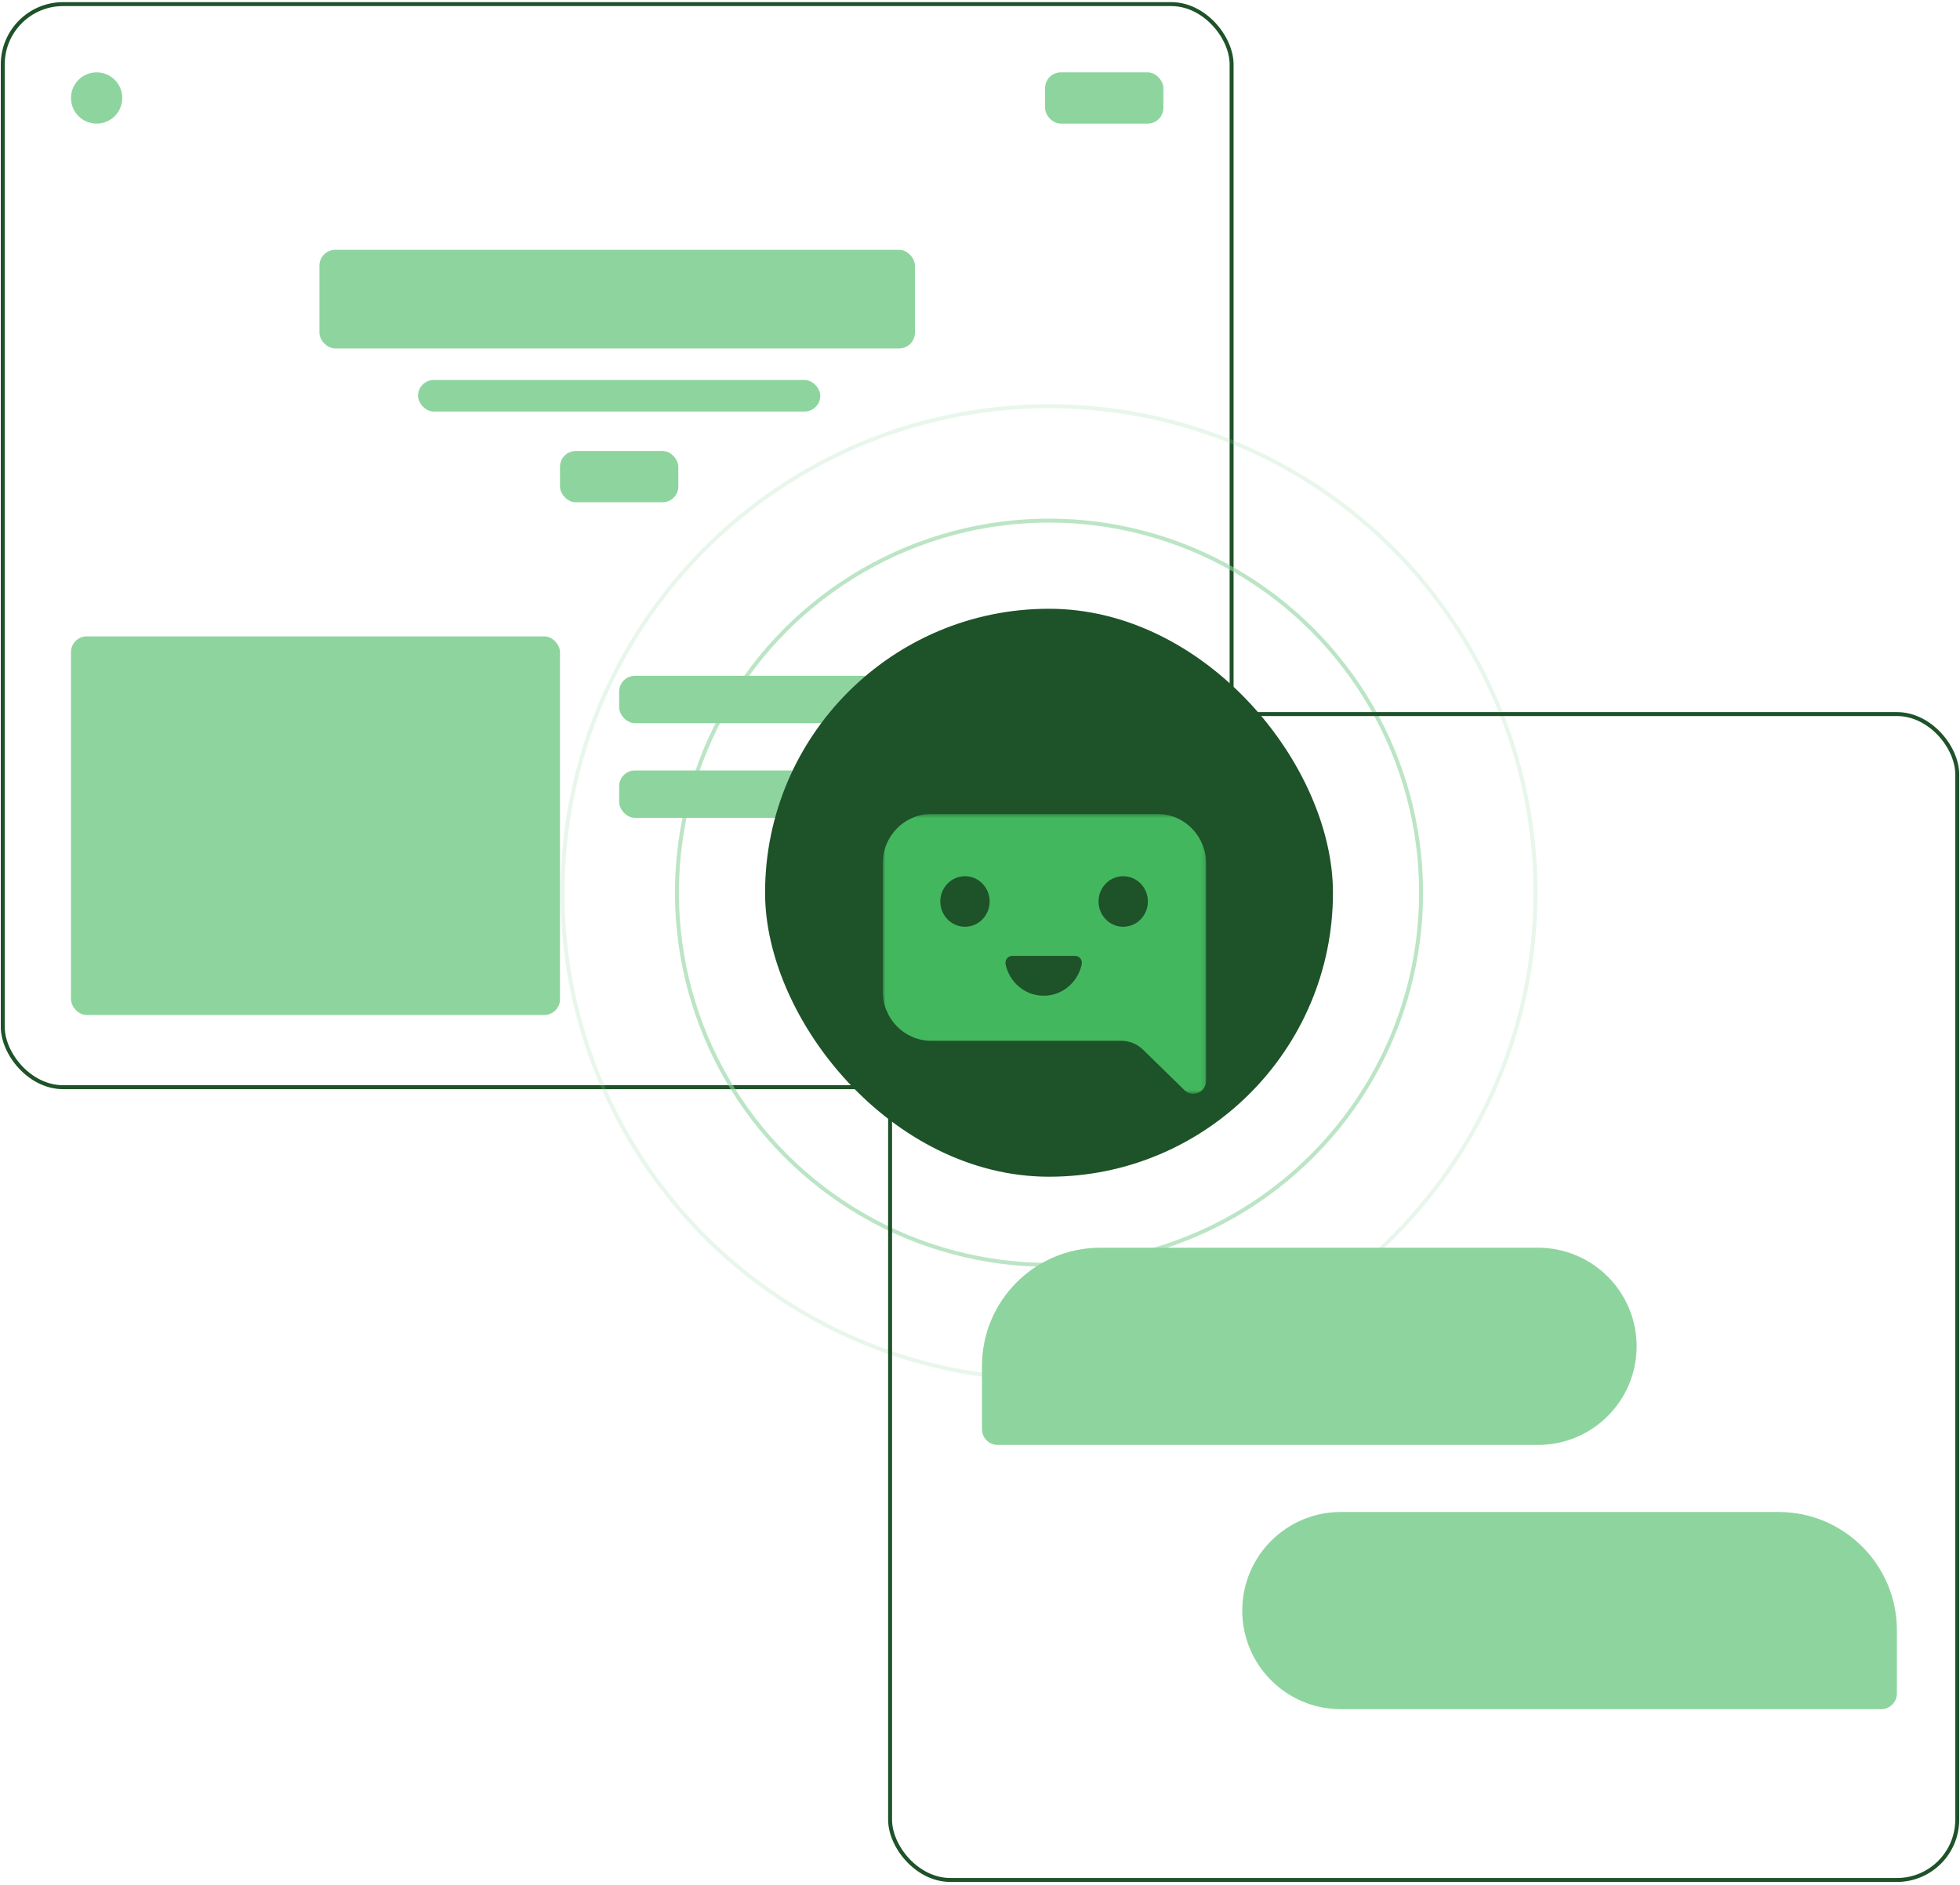 <svg width="497" height="478" viewBox="0 0 497 478" fill="none" xmlns="http://www.w3.org/2000/svg">
<rect x="0.7" y="1.042" width="311.6" height="274.6" rx="15.3" stroke="#1E5229" strokeWidth="1.4"/>
<circle cx="24.5" cy="24.842" r="6.5" fill="#8ED49E"/>
<rect x="81" y="63.342" width="151" height="25" rx="4" fill="#8ED49E"/>
<rect x="18" y="161.342" width="124" height="96" rx="4" fill="#8ED49E"/>
<rect x="106" y="96.342" width="102" height="8" rx="4" fill="#8ED49E"/>
<rect x="157" y="171.342" width="102" height="12" rx="4" fill="#8ED49E"/>
<rect x="157" y="195.342" width="75" height="12" rx="4" fill="#8ED49E"/>
<rect x="265" y="18.342" width="30" height="13" rx="4" fill="#8ED49E"/>
<rect x="142" y="114.342" width="30" height="13" rx="4" fill="#8ED49E"/>
<circle opacity="0.6" cx="266" cy="226.342" r="94.35" stroke="#8ED49E" strokeWidth="1.3"/>
<circle opacity="0.2" cx="266" cy="226.342" r="123.35" stroke="#8ED49E" strokeWidth="1.3"/>
<rect x="225.7" y="181.042" width="270.6" height="295.6" rx="15.3" stroke="#1E5229" strokeWidth="1.4"/>
<path d="M249 346.342C249 329.773 262.431 316.342 279 316.342H390C403.807 316.342 415 327.535 415 341.342C415 355.149 403.807 366.342 390 366.342H253C250.791 366.342 249 364.551 249 362.342V346.342Z" fill="#8ED49E"/>
<path d="M481 413.342C481 396.773 467.569 383.342 451 383.342H340C326.193 383.342 315 394.535 315 408.342C315 422.149 326.193 433.342 340 433.342H477C479.209 433.342 481 431.551 481 429.342V413.342Z" fill="#8ED49E"/>
<g filter="url(#filter0_b_1241_2143)">
<g clipPath="url(#clip0_1241_2143)">
<rect x="194" y="154.342" width="144" height="144" rx="72" fill="#1E5229"/>
<g filter="url(#filter1_d_1241_2143)">
<mask id="mask0_1241_2143" style="mask-type:luminance" maskUnits="userSpaceOnUse" x="223" y="194" width="83" height="72">
<path d="M223.829 194.456H305.839V265.438H223.829V194.456Z" fill="white"/>
</mask>
<g mask="url(#mask0_1241_2143)">
<path d="M284.809 223.076C281.356 223.076 278.557 220.208 278.557 216.664C278.557 213.129 281.356 210.261 284.809 210.261C288.272 210.261 291.071 213.129 291.071 216.664C291.071 220.208 288.272 223.076 284.809 223.076ZM274.294 232.598C273.331 237.151 269.378 240.565 264.643 240.565C259.899 240.565 255.946 237.151 254.991 232.598C254.764 231.497 255.573 230.46 256.664 230.46H272.613C273.713 230.46 274.522 231.497 274.294 232.598ZM244.695 223.076C241.232 223.076 238.433 220.208 238.433 216.664C238.433 213.129 241.232 210.261 244.695 210.261C248.148 210.261 250.947 213.129 250.947 216.664C250.947 220.208 248.148 223.076 244.695 223.076ZM293.57 194.493H236.088C229.318 194.493 223.829 200.11 223.829 207.041V239.427C223.829 246.367 229.318 251.983 236.088 251.983H284.3C286.381 251.983 288.381 252.807 289.88 254.278L300.341 264.503C302.404 266.53 305.839 265.03 305.839 262.097V207.041C305.839 200.11 300.35 194.493 293.57 194.493Z" fill="#43B75D"/>
</g>
</g>
</g>
</g>
<defs>
<filter id="filter0_b_1241_2143" x="182" y="142.342" width="168" height="168" filterUnits="userSpaceOnUse" color-interpolation-filters="sRGB">
<feFlood flood-opacity="0" result="BackgroundImageFix"/>
<feGaussianBlur in="BackgroundImageFix" stdDeviation="6"/>
<feComposite in2="SourceAlpha" operator="in" result="effect1_backgroundBlur_1241_2143"/>
<feBlend mode="normal" in="SourceGraphic" in2="effect1_backgroundBlur_1241_2143" result="shape"/>
</filter>
<filter id="filter1_d_1241_2143" x="149.522" y="132.075" width="230.624" height="219.555" filterUnits="userSpaceOnUse" color-interpolation-filters="sRGB">
<feFlood flood-opacity="0" result="BackgroundImageFix"/>
<feColorMatrix in="SourceAlpha" type="matrix" values="0 0 0 0 0 0 0 0 0 0 0 0 0 0 0 0 0 0 127 0" result="hardAlpha"/>
<feOffset dy="11.889"/>
<feGaussianBlur stdDeviation="37.154"/>
<feComposite in2="hardAlpha" operator="out"/>
<feColorMatrix type="matrix" values="0 0 0 0 0.263 0 0 0 0 0.718 0 0 0 0 0.365 0 0 0 0.3 0"/>
<feBlend mode="normal" in2="BackgroundImageFix" result="effect1_dropShadow_1241_2143"/>
<feBlend mode="normal" in="SourceGraphic" in2="effect1_dropShadow_1241_2143" result="shape"/>
</filter>
<clipPath id="clip0_1241_2143">
<rect x="194" y="154.342" width="144" height="144" rx="72" fill="white"/>
</clipPath>
</defs>
</svg>
